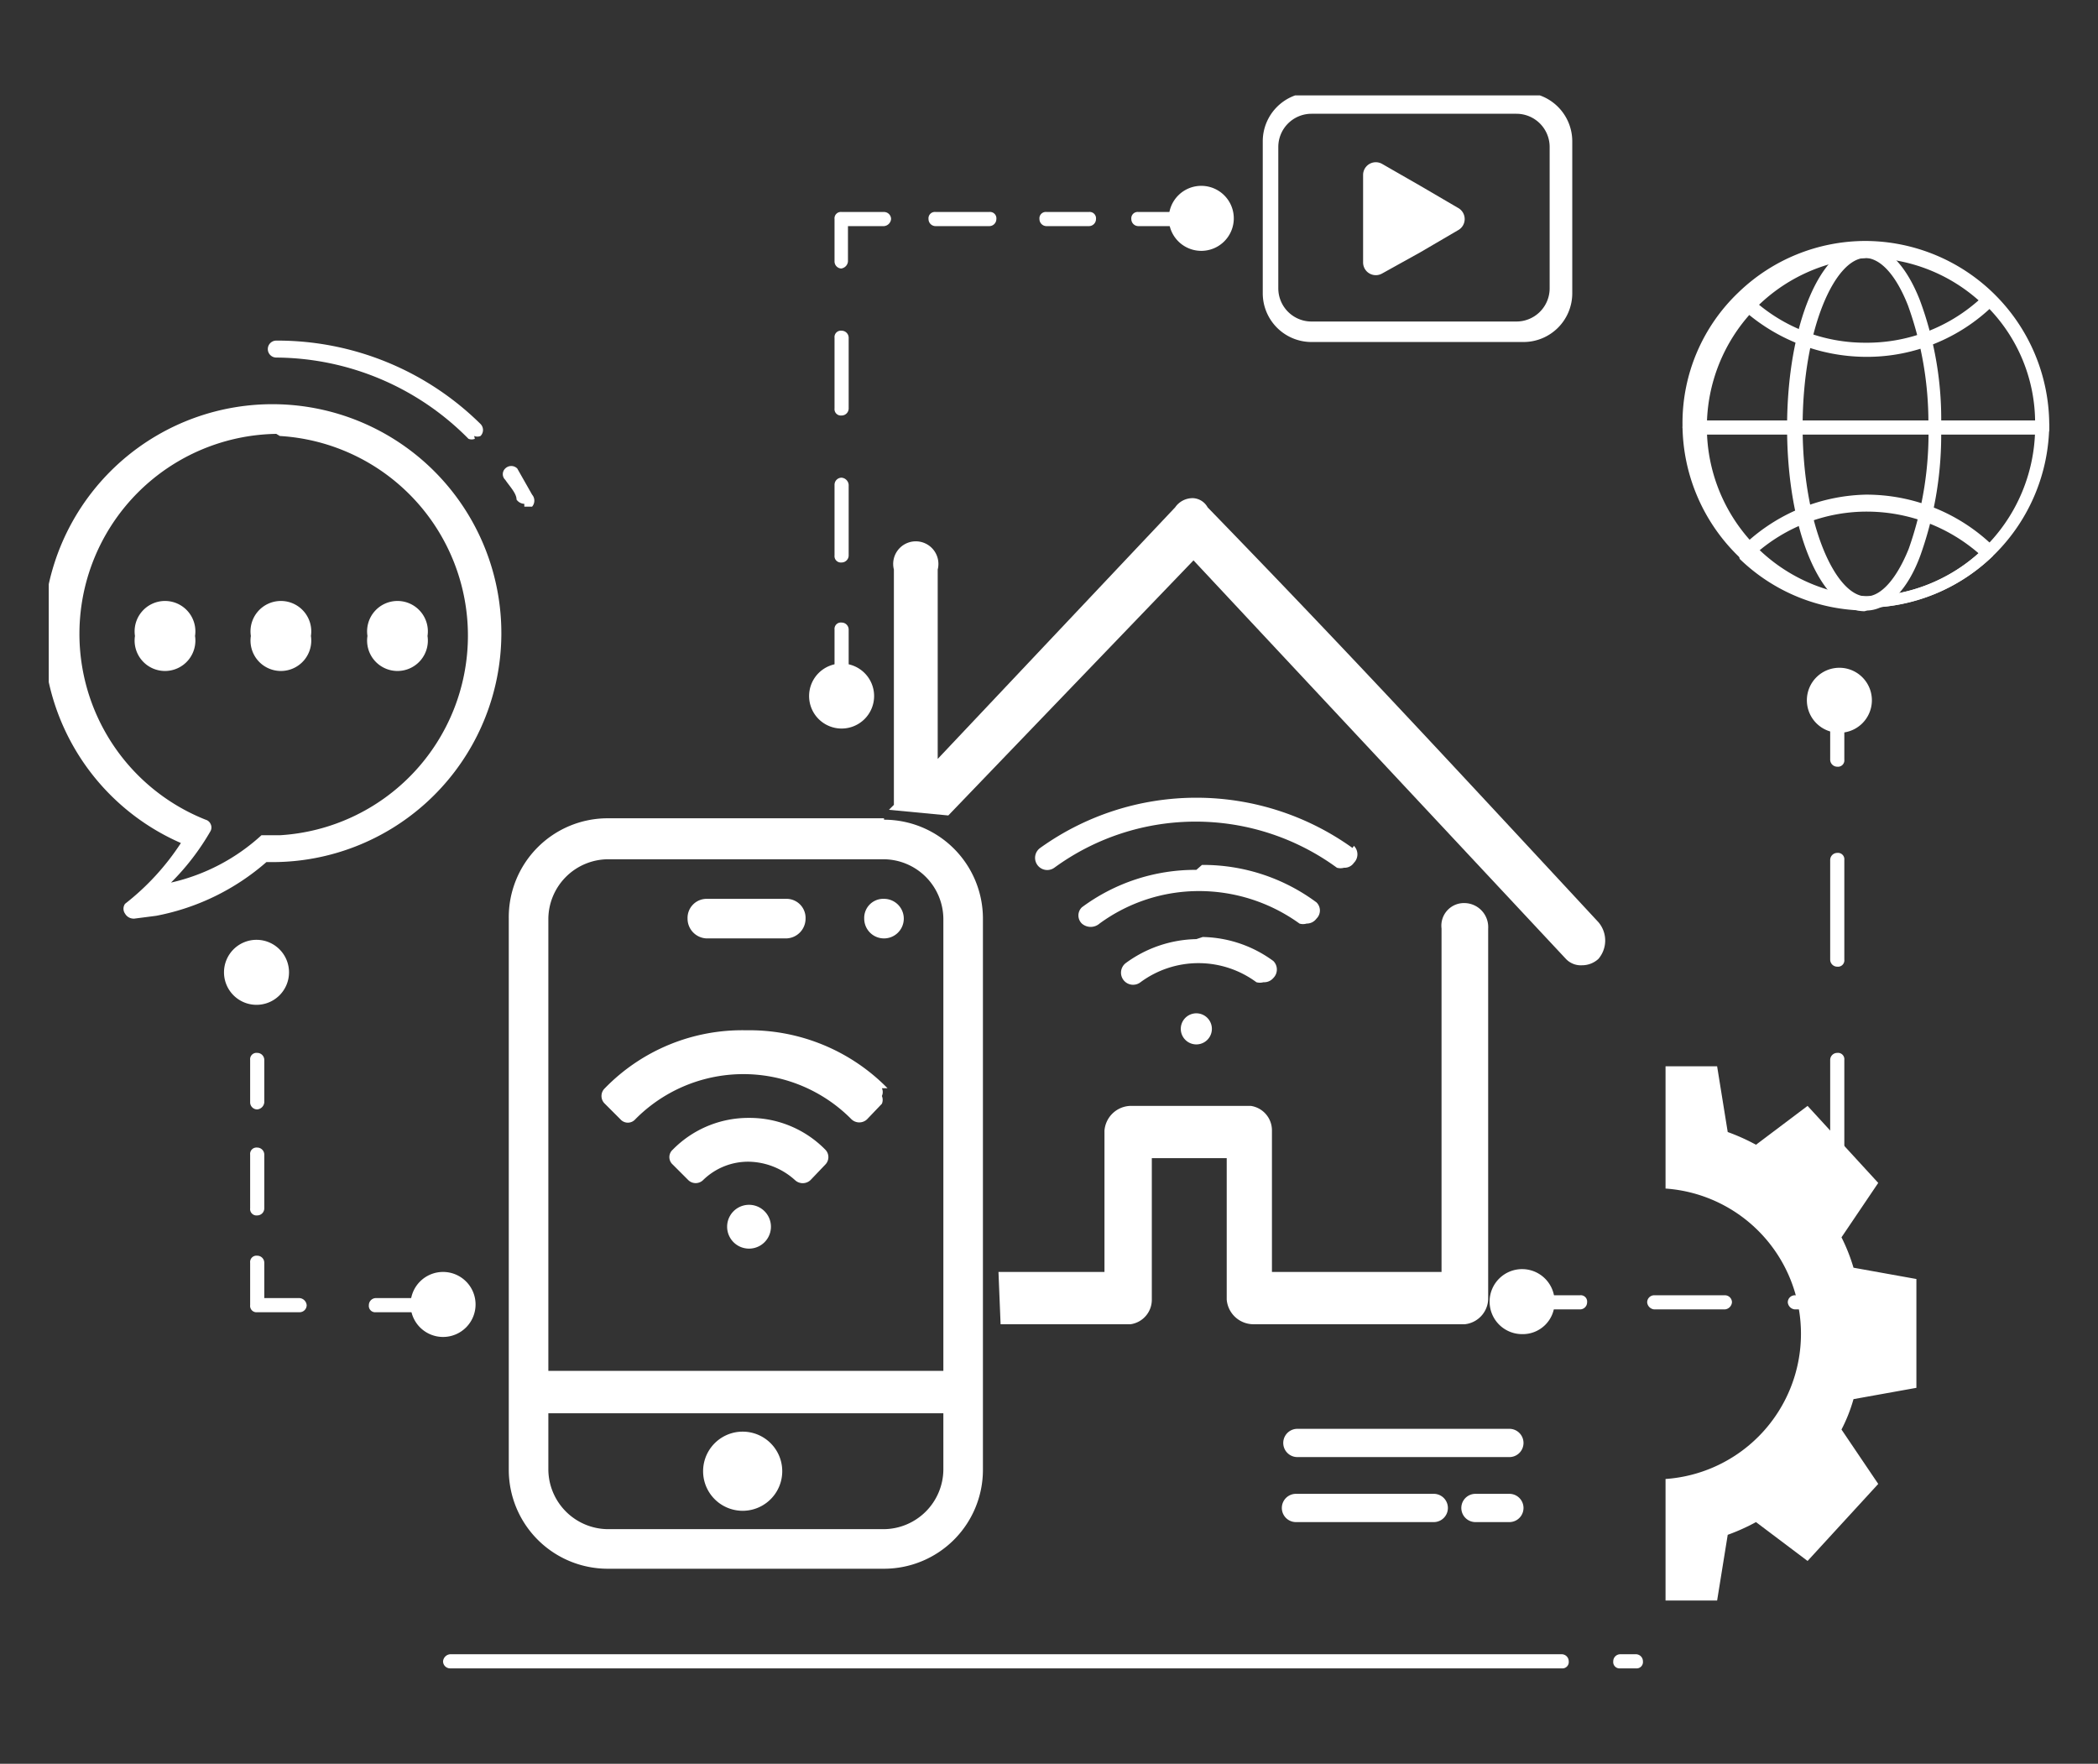 <svg id="Layer_1" data-name="Layer 1" xmlns="http://www.w3.org/2000/svg" xmlns:xlink="http://www.w3.org/1999/xlink" viewBox="0 0 29.69 24.96"><rect x="0" y="0" width="29.69" height="24.96" fill="#333333" stroke="none"/><defs><style>.cls-1{fill:none;}.cls-2{clip-path:url(#clip-path);}.cls-3{fill:#fff;}</style><clipPath id="clip-path"><rect class="cls-1" x="0.69" y="1.35" width="28.31" height="22.26"/></clipPath></defs><title>digitaltelco</title><g class="cls-2"><path class="cls-3" d="M12.58,11.46l.07-.07V8.06a.32.32,0,1,1,.62,0v2.68l3.36-3.56a.3.3,0,0,1,.26-.13.25.25,0,0,1,.2.13c2,2.06,3.33,3.5,5.53,5.87a.4.4,0,0,1,0,.52.34.34,0,0,1-.23.09.29.29,0,0,1-.23-.09L16.89,7.93l-3.47,3.61m.74,7.2H16a.35.35,0,0,0,.3-.35v-2h1.06v2a.38.38,0,0,0,.37.35h3a.37.37,0,0,0,.33-.35V13.14a.34.34,0,0,0-.33-.36.32.32,0,0,0-.33.36V18h-2.4V16a.35.35,0,0,0-.3-.35H16a.38.38,0,0,0-.37.35v2h-1.5"/><path class="cls-3" d="M27.12,19.64V18.1l-.89-.16a2.56,2.56,0,0,0-.17-.43l.52-.77-1-1.09-.73.55a2.87,2.87,0,0,0-.4-.18l-.15-.93h-.73v1.73a2.06,2.06,0,0,1,0,4.11v1.72h.73l.15-.93a2.87,2.87,0,0,0,.4-.18l.73.55,1-1.09-.52-.77a2.26,2.26,0,0,0,.17-.43Z"/><path class="cls-3" d="M26.4,3.65h0a2.4,2.4,0,0,0,0,4.79h0A2.4,2.4,0,0,0,28.8,6a2.33,2.33,0,0,0-.74-1.72,2.36,2.36,0,0,0-1.66-.67m0,5A2.61,2.61,0,0,1,23.81,6a2.55,2.55,0,0,1,.79-1.86,2.59,2.59,0,0,1,1.8-.73h0A2.61,2.61,0,0,1,29,6a2.61,2.61,0,0,1-2.59,2.6Z"/><path class="cls-3" d="M24.82,4.25a2.36,2.36,0,0,0,1.58.6h0A2.38,2.38,0,0,0,28,4.25a2.38,2.38,0,0,0-1.59-.6h0a2.34,2.34,0,0,0-1.58.6m1.58.8a2.63,2.63,0,0,1-1.8-.72.11.11,0,0,1,0-.08.11.11,0,0,1,0-.07,2.59,2.59,0,0,1,1.8-.73h0a2.56,2.56,0,0,1,1.8.73.1.1,0,0,1,0,.14,2.56,2.56,0,0,1-1.8.73Z"/><path class="cls-3" d="M24.82,7.84a2.43,2.43,0,0,0,1.58.6h0A2.39,2.39,0,0,0,28,7.83a2.42,2.42,0,0,0-1.58-.59h0a2.38,2.38,0,0,0-1.58.6m1.58.8a2.59,2.59,0,0,1-1.8-.73.11.11,0,0,1,0-.07.08.08,0,0,1,0-.07A2.59,2.59,0,0,1,26.4,7h0a2.58,2.58,0,0,1,1.8.72.11.11,0,0,1,0,.07.11.11,0,0,1,0,.08,2.59,2.59,0,0,1-1.8.73Z"/><path class="cls-3" d="M26.4,3.65h0c-.43,0-.89,1-.89,2.39s.47,2.4.9,2.4c.21,0,.43-.25.6-.67A4.9,4.9,0,0,0,27.29,6,4.88,4.88,0,0,0,27,4.32c-.17-.43-.39-.67-.61-.67m0,5c-.62,0-1.1-1.14-1.1-2.6s.48-2.59,1.09-2.59c.31,0,.59.28.79.79a4.84,4.84,0,0,1,.3,1.8,5.07,5.07,0,0,1-.29,1.8C27,8.35,26.71,8.64,26.41,8.64Z"/><path class="cls-3" d="M23.91,6.15a.11.11,0,0,1-.1-.1.1.1,0,0,1,.1-.1h5a.1.1,0,0,1,0,.2Z"/><path class="cls-3" d="M21.36,20.62h-3a.2.2,0,0,1,0-.4h3a.2.2,0,0,1,0,.4"/><path class="cls-3" d="M20.29,21.54H18.34a.2.2,0,0,1,0-.4h1.95a.2.2,0,1,1,0,.4"/><path class="cls-3" d="M21.36,21.54h-.48a.2.2,0,0,1,0-.4h.48a.2.2,0,1,1,0,.4"/><path class="cls-3" d="M18.56,1.61a.47.47,0,0,0-.47.47v2a.47.47,0,0,0,.47.47h2.9a.47.47,0,0,0,.47-.47v-2a.47.47,0,0,0-.47-.47Zm3,3.23h-3a.69.69,0,0,1-.69-.69V2a.69.69,0,0,1,.69-.69h3a.69.69,0,0,1,.69.69V4.15a.69.69,0,0,1-.69.69"/><path class="cls-3" d="M19.29,3.1V2.48a.18.18,0,0,1,.27-.16l.54.31.53.31a.18.18,0,0,1,0,.32l-.53.31-.54.3a.18.18,0,0,1-.27-.16Z"/><path class="cls-3" d="M11.91,9.61a.1.1,0,0,1-.1-.1v-.6a.09.09,0,0,1,.1-.1.1.1,0,0,1,.1.1v.6a.11.11,0,0,1-.1.1"/><path class="cls-3" d="M11.91,5.88a.09.09,0,0,1-.1-.1v-1a.09.09,0,0,1,.1-.1.1.1,0,0,1,.1.1v1a.1.1,0,0,1-.1.1m0,2.08a.09.09,0,0,1-.1-.1v-1a.1.1,0,0,1,.1-.1.11.11,0,0,1,.1.1v1a.1.1,0,0,1-.1.1"/><path class="cls-3" d="M11.91,3.8a.1.1,0,0,1-.1-.1V3.1a.09.09,0,0,1,.1-.1h.6a.1.1,0,0,1,.1.1.11.11,0,0,1-.1.1H12v.5a.11.11,0,0,1-.1.1"/><path class="cls-3" d="M14,3.2h-.76a.1.1,0,0,1-.1-.1.09.09,0,0,1,.1-.1H14a.09.09,0,0,1,.1.1.1.1,0,0,1-.1.1"/><path class="cls-3" d="M15.41,3.2h-.6a.1.1,0,0,1-.1-.1.09.09,0,0,1,.1-.1h.6a.09.09,0,0,1,.1.1.1.1,0,0,1-.1.1"/><path class="cls-3" d="M17.46,3.1a.46.46,0,1,0-.46.45.46.46,0,0,0,.46-.45"/><path class="cls-3" d="M12.37,9.85a.46.46,0,1,0-.46.46.46.46,0,0,0,.46-.46"/><path class="cls-3" d="M6.42,18.47a.09.09,0,0,1-.1.1h-1a.09.09,0,0,1-.1-.1.1.1,0,0,1,.1-.1h1a.1.1,0,0,1,.1.1"/><path class="cls-3" d="M4.34,18.47a.1.1,0,0,1-.1.1h-.6a.09.09,0,0,1-.1-.1v-.6a.09.09,0,0,1,.1-.1.1.1,0,0,1,.1.1v.5h.5a.11.11,0,0,1,.1.1"/><path class="cls-3" d="M3.74,16.34v.76a.1.1,0,0,1-.1.1.09.09,0,0,1-.1-.1v-.76a.09.09,0,0,1,.1-.1.1.1,0,0,1,.1.1"/><path class="cls-3" d="M3.74,15v.6a.11.11,0,0,1-.1.1.1.1,0,0,1-.1-.1V15a.09.09,0,0,1,.1-.1.1.1,0,0,1,.1.1"/><path class="cls-3" d="M3.64,13.3a.46.46,0,1,0,.45.46.46.46,0,0,0-.45-.46"/><path class="cls-3" d="M6.27,18a.46.46,0,1,0,.46.46A.46.46,0,0,0,6.27,18"/><path class="cls-3" d="M2.76,9a.43.43,0,1,0-.85,0,.43.43,0,1,0,.85,0"/><path class="cls-3" d="M4.4,9a.43.43,0,1,0-.85,0A.43.43,0,1,0,4.4,9"/><path class="cls-3" d="M6.05,9A.43.43,0,1,0,5.2,9a.43.43,0,1,0,.85,0"/><path class="cls-3" d="M3.91,6.14a2.83,2.83,0,0,0-1,5.46.11.11,0,0,1,.07.06.11.11,0,0,1,0,.1,3.47,3.47,0,0,1-.56.73,2.81,2.81,0,0,0,1.28-.67l.09,0h.17a2.83,2.83,0,0,0,0-5.65M1.89,13a.14.14,0,0,1-.12-.07.12.12,0,0,1,0-.14,3.53,3.53,0,0,0,.79-.86,3.24,3.24,0,1,1,1.31.27H3.77a3.31,3.31,0,0,1-1.56.76L1.9,13h0"/><path class="cls-3" d="M7.42,7.13a.14.14,0,0,1-.11-.06c0-.09-.1-.19-.16-.28a.11.11,0,0,1,0-.16.12.12,0,0,1,.17,0L7.53,7a.13.13,0,0,1,0,.17H7.42"/><path class="cls-3" d="M6.72,6.21a.12.12,0,0,1-.09,0A3.85,3.85,0,0,0,3.91,5.06a.12.12,0,0,1-.12-.12.12.12,0,0,1,.12-.12A4.09,4.09,0,0,1,6.8,6a.12.12,0,0,1,0,.17.12.12,0,0,1-.09,0"/><path class="cls-3" d="M22,18.43a.46.46,0,1,0-.46.45.45.45,0,0,0,.46-.45"/><path class="cls-3" d="M26.49,9.92a.46.46,0,1,0-.46.45.46.46,0,0,0,.46-.45"/><path class="cls-3" d="M22.36,18.53h-.6a.11.11,0,0,1-.1-.1.1.1,0,0,1,.1-.1h.6a.09.09,0,0,1,.1.1.1.1,0,0,1-.1.1"/><path class="cls-3" d="M24.41,18.53h-1a.11.11,0,0,1-.1-.1.1.1,0,0,1,.1-.1h1a.1.1,0,0,1,.1.1.11.11,0,0,1-.1.1"/><path class="cls-3" d="M26,18.53h-.6a.11.11,0,0,1-.1-.1.1.1,0,0,1,.1-.1h.5v-.5a.1.1,0,0,1,.1-.1.09.09,0,0,1,.1.1v.6a.1.1,0,0,1-.1.1"/><path class="cls-3" d="M26,13.68a.1.1,0,0,1-.1-.1V12.17a.1.1,0,0,1,.1-.1.09.09,0,0,1,.1.1v1.41a.09.09,0,0,1-.1.1m0,2.83a.1.1,0,0,1-.1-.1V15a.1.1,0,0,1,.1-.1.09.09,0,0,1,.1.1v1.41a.09.09,0,0,1-.1.1"/><path class="cls-3" d="M26,10.85a.1.1,0,0,1-.1-.1v-.6a.11.11,0,0,1,.1-.1.1.1,0,0,1,.1.1v.6a.09.09,0,0,1-.1.1"/><path class="cls-3" d="M22.1,23.61H6.37a.1.1,0,0,1-.1-.1.11.11,0,0,1,.1-.1H22.1a.1.1,0,0,1,.1.1.09.09,0,0,1-.1.1"/><path class="cls-3" d="M23.15,23.61h-.22a.09.09,0,0,1-.1-.1.1.1,0,0,1,.1-.1h.22a.1.1,0,0,1,.1.1.09.09,0,0,1-.1.1"/><path class="cls-3" d="M12.56,15.4a2.74,2.74,0,0,0-2-.82,2.71,2.71,0,0,0-2,.82.15.15,0,0,0,0,.22l.22.22a.14.14,0,0,0,.21,0,2.15,2.15,0,0,1,3.06,0,.16.16,0,0,0,.22,0l.21-.22a.14.14,0,0,0,0-.11.13.13,0,0,0,0-.11"/><path class="cls-3" d="M10.6,15.82a1.5,1.5,0,0,0-1.08.45.14.14,0,0,0,0,.21l.22.22a.15.15,0,0,0,.21,0,.91.91,0,0,1,.65-.26,1,1,0,0,1,.65.26.16.16,0,0,0,.22,0l.21-.22a.15.15,0,0,0,0-.21,1.5,1.5,0,0,0-1.08-.45"/><path class="cls-3" d="M10.91,17.36a.31.31,0,1,1-.62,0,.31.31,0,0,1,.62,0"/><path class="cls-3" d="M13.35,19.4H7.76V13a.85.85,0,0,1,.84-.84h3.91a.85.85,0,0,1,.84.84Zm0,1.4a.85.85,0,0,1-.84.84H8.6a.85.85,0,0,1-.84-.84V20h5.59Zm-.84-9.22H8.6A1.4,1.4,0,0,0,7.2,13V20.8a1.4,1.4,0,0,0,1.4,1.4h3.91a1.4,1.4,0,0,0,1.4-1.4V13a1.4,1.4,0,0,0-1.4-1.4m0,1.12h0a.27.27,0,0,0-.28.28.28.28,0,0,0,.56,0,.28.28,0,0,0-.28-.28m-2,8.66a.56.56,0,1,0,0-1.12.56.56,0,1,0,0,1.12m.56-8.66H10a.27.27,0,0,0-.27.28.28.28,0,0,0,.27.28h1.12a.28.28,0,0,0,.28-.28.27.27,0,0,0-.28-.28"/><path class="cls-3" d="M16.71,3.2h-.6a.1.1,0,0,1-.1-.1.09.09,0,0,1,.1-.1h.6a.1.1,0,0,1,.1.1.11.11,0,0,1-.1.1"/><path class="cls-3" d="M16.93,14.34a.22.22,0,0,0-.22.22.22.22,0,0,0,.44,0,.22.22,0,0,0-.22-.22"/><path class="cls-3" d="M19.14,12a3.79,3.79,0,0,0-4.42,0,.17.17,0,1,0,.2.28,3.39,3.39,0,0,1,4,0,.19.19,0,0,0,.1,0,.16.16,0,0,0,.14-.07.17.17,0,0,0,0-.24"/><path class="cls-3" d="M16.93,12.31a2.69,2.69,0,0,0-1.62.53.16.16,0,0,0,0,.23.19.19,0,0,0,.25,0,2.38,2.38,0,0,1,1.41-.46,2.43,2.43,0,0,1,1.42.46.17.17,0,0,0,.1,0,.17.17,0,0,0,.14-.07.16.16,0,0,0,0-.23,2.69,2.69,0,0,0-1.62-.53"/><path class="cls-3" d="M16.93,13.29a1.74,1.74,0,0,0-1,.34.17.17,0,1,0,.21.27,1.38,1.38,0,0,1,1.64,0,.19.19,0,0,0,.1,0,.17.17,0,0,0,.14-.06.17.17,0,0,0,0-.24,1.74,1.74,0,0,0-1-.34"/></g></svg>